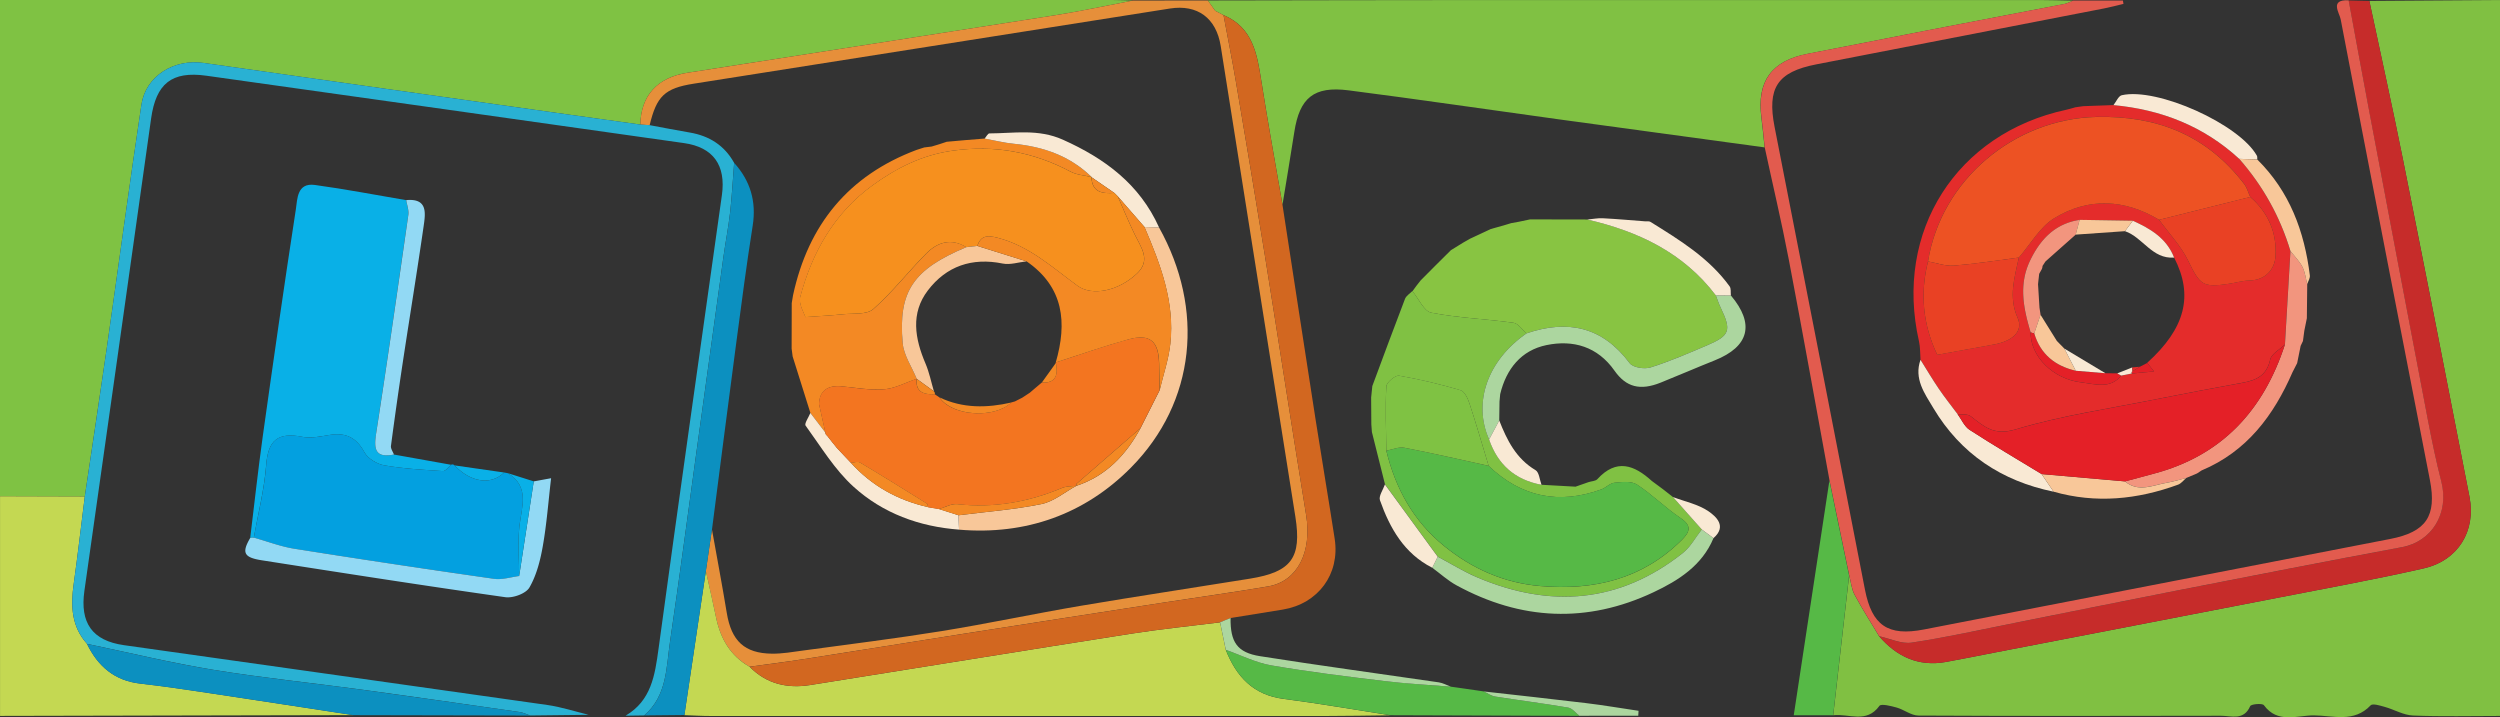 <svg xmlns="http://www.w3.org/2000/svg" version="1.1" viewBox="0 0 660 189.36"><rect x="0" y="0" width="660" height="189.36" fill="#333333" stroke="none"/><defs><style>.cls-1{fill:#92d9f4}.cls-2{fill:#c62c2a}.cls-3{fill:#e42c2b}.cls-4{fill:#09b0e7}.cls-5{fill:#f38924}.cls-6{fill:#03a0e0}.cls-7{fill:#f37520}.cls-8{fill:#e42027}.cls-9{fill:#56b946}.cls-10{fill:#f9e9d4}.cls-11{fill:#88c442}.cls-12{fill:#80c143}.cls-13{fill:#d26720}.cls-14{fill:#7fc243}.cls-15{fill:#f8c799}.cls-16{fill:#29b1d3}.cls-17{fill:#f2957e}.cls-18{fill:#acd69f}.cls-19{fill:#ed5223}.cls-20{fill:#80c042}.cls-21{fill:#e25b4e}.cls-22{fill:#e94124}.cls-23{fill:#0c90c0}.cls-24{fill:#c4d852}.cls-25{fill:#f6901e}.cls-26{fill:#e68f3a}</style></defs><g><g id="Laag_1"><g id="_x34_cLXgQ"><g><path d="M0 0h293.61c1.83 0 3.66.09 5.49.14-6.8 1.3-13.57 2.78-20.4 3.86-32.4 5.12-64.83 10.11-97.24 15.21-8 1.26-12.25 6.09-12.42 13.68-6.57-.91-13.14-1.82-19.71-2.75-31.87-4.5-63.75-8.95-95.62-13.53-7.76-1.11-15.24 3.43-16.38 11.04-3.23 21.51-6.11 43.07-9.19 64.59-1.86 12.95-3.84 25.89-5.76 38.84-7.46-.02-14.92-.05-22.38-.07V0Z" class="cls-14"/><path d="M660 189.01c-7.65 0-15.31.2-22.95-.11-2.52-.1-4.96-1.58-7.48-2.28-1.22-.34-3.19-.97-3.71-.42-4.39 4.68-9.97 2.69-15 2.66-4.41-.02-9.56 2.27-13.19-2.69-.41-.56-3.38-.3-3.62.25-1.7 3.9-5 2.54-7.71 2.54-26.62.07-53.24.09-79.86-.05-1.93-.01-3.8-1.57-5.78-2.12-1.5-.42-4.09-1.07-4.54-.44-3.41 4.75-8.1 1.98-12.19 2.48 1.4-12.31 2.81-24.61 4.21-36.92.45 1.71.61 3.57 1.42 5.09 2 3.74 4.3 7.32 6.48 10.97 4.67 5.4 10.41 8.09 17.64 6.79 4.09-.73 8.16-1.57 12.23-2.36 25.12-4.86 50.25-9.7 75.37-14.59 12.89-2.51 25.82-4.86 38.61-7.77 8.99-2.05 13.77-9.88 12.03-18.81-5.79-29.7-11.61-59.39-17.56-89.06-2.81-14.01-5.92-27.95-8.89-41.92L660 .01v189Z" class="cls-20"/><path d="M0 131.01c7.46.02 14.92.05 22.38.07-.97 7.7-1.85 15.42-2.93 23.11-.81 5.75-.62 11.19 3.53 15.8 2.88 5.92 7.27 9.71 14.07 10.48 6.11.69 12.2 1.6 18.29 2.52 12.64 1.9 25.27 3.87 37.9 5.8L.01 189v-58Z" class="cls-24"/><path d="M465.84 38.91c-18.14-2.47-36.28-4.92-54.42-7.42-18.47-2.54-36.91-5.26-55.4-7.64-9.17-1.18-12.93 1.98-14.32 10.98-.99 6.41-2.08 12.8-3.12 19.2-1.88-10.87-3.87-21.73-5.58-32.62-1.12-7.16-2.25-14.14-9.99-17.43l.02.02c-.74-.38-1.48-.77-2.22-1.15L318.86.12c24.66-.04 49.32-.1 73.98-.11 48.49-.02 96.98 0 145.46 0 3 0 5.99.11 8.99.16-.76.3-1.49.72-2.27.88-12.34 2.4-24.69 4.74-37.03 7.13-10.23 1.98-20.45 4.06-30.69 6.01-9.59 1.82-13.58 7.25-12.3 16.9.35 2.6.57 5.22.84 7.83Z" class="cls-12"/><path d="M507.02 95c-.13-1.63-.05-3.31-.41-4.9-6.6-28.99 9.89-54.9 38.92-61.13.81-.17 1.59-.43 2.39-.65.69-.1 1.38-.19 2.07-.29 2.65-.1 5.31-.19 7.96-.29 12.59 1.17 23.81 5.55 33.21 14.2 6.25 7.13 10.76 15.23 13.5 24.32-.48 8.23-.97 16.46-1.45 24.69-1.35 1.32-3.56 2.45-3.89 3.98-.91 4.21-3.67 5.45-7.3 6.11-7.51 1.37-15.02 2.79-22.51 4.29-12.51 2.52-25.23 4.35-37.39 8.02-5.8 1.75-8.33-.78-11.87-3.48-.82-.62-2.29-.4-3.46-.56-1.65-2.21-3.38-4.38-4.93-6.66-1.7-2.5-3.23-5.1-4.84-7.66Zm55.75 3.61c1.97-.18 3.94-.37 5.9-.55l-1.82-2.27c10.07-9.09 12.3-17.78 7.12-27.78-1.99-5.1-6.26-7.64-10.92-9.73-4.68-.08-9.35-.16-14.03-.23-6.53 1-10.42 5.17-13.13 10.84-3.02 6.34-1.69 12.59.19 18.86-.09 6.27 5.89 12.33 13.4 13.21 3.6.42 7.54 1.85 10.52-1.79.93-.18 1.85-.37 2.78-.55Zm31.29-46.62c-.52-1.15-.85-2.45-1.6-3.43-9.85-12.84-22.93-18.08-39.03-17.7-21.72.52-40.98 16.65-44.43 38.14-2.17 8.57-1.32 16.78 2.43 24.66 5.31-.96 10.17-1.83 15.02-2.73 5.04-.94 7.74-3.56 6.2-7.03-2.47-5.56-.79-10.64.32-15.92 3.09-3.54 5.56-8.07 9.38-10.4 8.99-5.48 18.51-5.05 27.64.43 2.61 3.59 5.78 6.9 7.69 10.83 3.11 6.37 3.8 7.14 10.79 6.07 1.79-.27 3.56-.82 5.35-.86 4.34-.1 6.71-2.98 6.92-6.48.37-6.05-1.92-11.48-6.68-15.59Z" class="cls-3"/><path d="M625.51.25c2.97 13.97 6.09 27.92 8.89 41.92 5.94 29.67 11.77 59.36 17.56 89.06 1.74 8.93-3.04 16.76-12.03 18.81-12.8 2.91-25.73 5.26-38.61 7.77-25.12 4.89-50.25 9.73-75.37 14.59-4.08.79-8.14 1.63-12.23 2.36-7.23 1.29-12.97-1.39-17.64-6.79 2.87.62 5.88 2.1 8.59 1.69 9.14-1.37 18.19-3.41 27.26-5.21 14.1-2.81 28.19-5.69 42.3-8.45 19.95-3.9 39.9-7.83 59.88-11.54 7.85-1.46 12.53-8.94 10.39-17.29-1.35-5.28-2.47-10.64-3.5-16-5.25-27.43-10.45-54.87-15.64-82.31-1.81-9.57-3.55-19.15-5.33-28.73 1.82.04 3.64.09 5.46.13Z" class="cls-2"/><path d="M620.05.12c1.77 9.58 3.52 19.16 5.33 28.73 5.19 27.44 10.39 54.88 15.64 82.31 1.03 5.36 2.14 10.71 3.5 16 2.14 8.35-2.54 15.83-10.39 17.29-19.99 3.71-39.93 7.63-59.88 11.54-14.11 2.76-28.2 5.64-42.3 8.45-9.08 1.81-18.12 3.84-27.26 5.21-2.72.41-5.72-1.07-8.59-1.69-2.18-3.65-4.48-7.23-6.48-10.97-.81-1.52-.97-3.38-1.42-5.09-1.73-8.34-3.47-16.68-5.2-25.02-3.57-19.44-7.04-38.89-10.75-58.31-1.9-9.93-4.24-19.78-6.37-29.67-.27-2.61-.49-5.23-.84-7.83-1.28-9.64 2.7-15.07 12.3-16.9 10.24-1.95 20.45-4.02 30.69-6.01 12.34-2.39 24.69-4.73 37.03-7.13.78-.15 1.51-.58 2.27-.88h13.12c.05.29.09.58.14.88-1.67.4-3.34.85-5.03 1.18-25.34 4.93-50.68 9.85-76.03 14.78-10.36 2.01-13.06 6.24-11.03 16.57 8 40.69 15.92 81.4 23.85 122.11 1.84 9.45 6.06 12.36 15.55 10.52 41.04-7.95 82.08-15.91 123.11-23.9 9.53-1.85 12.33-6.06 10.49-15.54-7.88-40.55-15.79-81.09-23.56-121.66-.32-1.69-3.02-5.28 2.13-5Z" class="cls-21"/><path d="m318.86.12 1.95 2.73c.74.38 1.48.77 2.21 1.15l-.02-.02c1.09 5.83 2.27 11.65 3.26 17.5 2.6 15.31 5.19 30.61 7.66 45.94 3.68 22.83 7.16 45.68 10.89 68.5 1.6 9.76-2.24 17.55-10.01 18.88-8.95 1.54-17.96 2.77-26.94 4.17-17.79 2.76-35.58 5.52-53.36 8.32-14.03 2.21-28.05 4.49-42.08 6.68-4.83.76-9.68 1.36-14.53 2.04-5.06-2.86-7.68-7.38-8.84-12.93-.87-4.12-1.81-8.23-2.71-12.34.54-3.66 1.08-7.33 1.61-11 1.32 7.36 2.7 14.7 3.92 22.07 1.22 7.38 4.64 10.67 11.92 10.76 2.72.03 5.45-.45 8.16-.82 12.22-1.67 24.46-3.17 36.63-5.14 12.23-1.98 24.35-4.57 36.56-6.65 14.93-2.53 29.92-4.78 44.87-7.2 10.93-1.77 13.68-5.5 11.97-16.34-6.55-41.42-13.12-82.84-19.71-124.26-1.18-7.42-6.15-11.05-13.41-9.91-41.92 6.6-83.84 13.22-125.76 19.85-7.61 1.2-9.76 3.29-11.59 10.95-.82-.05-1.65-.11-2.47-.16.17-7.59 4.42-12.42 12.42-13.68C213.87 14.11 246.29 9.12 278.7 4c6.83-1.08 13.6-2.56 20.4-3.86 6.59 0 13.17-.01 19.76-.02Z" class="cls-26"/><path d="M603.23 90.95c.48-8.23.97-16.46 1.45-24.69 1.07 1.38 2.36 2.65 3.15 4.18.71 1.37.88 3.02 1.28 4.55-.03 3.01-.07 6.02-.1 9.03-.22 1.1-.45 2.2-.67 3.3l-.36 2.71c-.2.43-.41.86-.61 1.28-.31 1.52-.61 3.04-.92 4.56-.4.79-.81 1.58-1.21 2.36-4.98 11.45-12.07 20.96-24.02 25.97-.4.26-.8.52-1.2.79-.95.4-1.89.8-2.84 1.19-1.71.43-3.41.96-5.14 1.26-3.69.63-7.46 2.64-11.05-.36 2.53-.68 5.05-1.36 7.58-2.03 18.04-4.77 29-16.74 34.65-34.1Z" class="cls-17"/><path d="M507.02 95c1.61 2.56 3.14 5.17 4.84 7.66 1.55 2.28 3.28 4.44 4.93 6.66 1.04 1.41 1.8 3.27 3.18 4.16 6.24 4.04 12.65 7.81 19 11.67 1.06 1.55 2.12 3.11 3.18 4.66-13.74-2.83-24.51-9.97-31.76-22.1-2.32-3.88-5.14-7.72-3.38-12.72ZM591.17 41.95c-9.4-8.65-20.62-13.03-33.21-14.2.72-.9 1.3-2.4 2.18-2.61 9.37-2.14 31.07 7.66 35.68 15.97.15.26.07.65.1.98l-4.74-.15Z" class="cls-10"/><path d="m591.17 41.95 4.74.15c8.55 8.43 12.46 18.97 13.89 30.62.09.72-.44 1.52-.69 2.28-.41-1.53-.57-3.18-1.28-4.55-.79-1.53-2.08-2.8-3.15-4.18-2.74-9.08-7.25-17.18-13.51-24.32ZM542.16 129.82c-1.06-1.55-2.12-3.11-3.18-4.66 7.34.64 14.68 1.29 22.01 1.93 3.58 3 7.35 1 11.05.36 1.74-.3 3.43-.83 5.14-1.26-.72.6-1.34 1.46-2.17 1.76-10.75 3.93-21.69 5.03-32.85 1.86ZM608.34 87.32c.22-1.1.45-2.2.67-3.3-.22 1.1-.45 2.2-.67 3.3ZM605.24 98.24c.4-.79.81-1.58 1.21-2.36-.41.79-.81 1.58-1.21 2.36Z" class="cls-15"/><path d="M550 28.04c-.69.1-1.38.19-2.07.29.69-.1 1.38-.19 2.07-.29Z" class="cls-10"/><path d="M580.02 125c.4-.26.8-.53 1.2-.79-.4.26-.8.52-1.2.79ZM607.37 91.32c.2-.43.41-.86.61-1.28-.2.43-.41.86-.61 1.28Z" class="cls-15"/><path d="M186.35 150.75c.91 4.11 1.85 8.22 2.71 12.35 1.16 5.54 3.78 10.06 8.84 12.93 4.46 4.54 9.95 5.79 16.02 4.82 28.19-4.49 56.37-9.1 84.57-13.53 7.83-1.23 15.74-2.03 23.61-3.02l1.5 7.26c2.78 7.04 7.23 11.91 15.27 12.95 9.42 1.21 18.79 2.87 28.18 4.33-5.66.06-11.32.18-16.98.18-54.14.01-108.28.01-162.42 0-2.33 0-4.66-.14-6.98-.22l5.67-38.03Z" class="cls-24"/><path d="M322.1 164.29c-7.87 1-15.78 1.79-23.61 3.02-28.2 4.44-56.38 9.04-84.57 13.53-6.07.97-11.56-.28-16.02-4.82 4.84-.67 9.7-1.28 14.52-2.04 14.03-2.2 28.05-4.48 42.08-6.68 17.78-2.8 35.57-5.56 53.36-8.32 8.98-1.39 17.98-2.63 26.94-4.17 7.77-1.33 11.6-9.12 10.01-18.88-3.73-22.82-7.22-45.67-10.89-68.5-2.47-15.33-5.06-30.64-7.66-45.94-.99-5.85-2.17-11.67-3.26-17.5 7.74 3.29 8.87 10.27 9.99 17.43 1.71 10.9 3.71 21.75 5.58 32.62 2.91 18.9 5.8 37.8 8.74 56.69 1.64 10.52 3.43 21.01 5.05 31.53 1.43 9.32-4.37 17.13-13.71 18.67-4.59.75-9.19 1.49-13.79 2.23-.92.38-1.85.76-2.77 1.14Z" class="cls-13"/><path d="M386.14 64.13c.64-.36 1.27-.73 1.91-1.09l5.52-2.58c1.12-.31 2.24-.63 3.36-.94.67-.2 1.35-.4 2.02-.61l1.99-.36 3-.63c5.03 0 10.07.02 15.1.03 13.41 3.1 25.35 8.71 33.93 20.01.42 1.08.77 2.19 1.27 3.23 2.93 6.09 2.51 7.4-3.73 10.05-4.86 2.06-9.73 4.18-14.76 5.76-1.62.51-4.65.04-5.52-1.12-7.17-9.62-16.32-11.59-27.23-7.87-1.15-.97-2.21-2.63-3.47-2.8-7.21-1-14.54-1.27-21.66-2.65-1.97-.38-3.36-3.73-5.01-5.72l-.03.13c.36-.49.71-.98 1.07-1.47.38-.49.76-.98 1.15-1.47 1.32-1.33 2.64-2.66 3.96-3.98l4.03-4c1.03-.64 2.07-1.27 3.1-1.91Z" class="cls-11"/><path d="M165.14 188.95c6.78-3.98 7.75-10.62 8.71-17.65 5.43-39.95 11.13-79.86 16.73-119.78 1.11-7.91-2.29-12.65-9.98-13.74-42.04-5.96-84.08-11.89-126.12-17.79-9.16-1.28-13.29 2.07-14.59 11.32-5.84 41.56-11.71 83.12-17.61 124.68-1.2 8.43 2.04 13.14 10.42 14.33 37.27 5.29 74.56 10.48 111.83 15.8 3.68.53 7.26 1.71 10.89 2.59l-15.48.18c-.9-.31-1.78-.77-2.7-.91-13.89-2-27.78-4.02-41.68-5.91-13.09-1.79-26.26-3.11-39.29-5.25-11.17-1.83-22.2-4.53-33.29-6.84-4.15-4.6-4.33-10.05-3.53-15.8 1.08-7.69 1.96-15.41 2.93-23.11 1.93-12.94 3.91-25.88 5.76-38.84 3.08-21.53 5.96-43.09 9.19-64.59 1.14-7.61 8.62-12.15 16.38-11.04 31.86 4.58 63.74 9.03 95.62 13.53 6.57.93 13.14 1.83 19.71 2.75.82.05 1.65.11 2.47.16 3.54.65 7.07 1.35 10.61 1.95 5.14.88 9.12 3.39 11.69 8-.34 4.35-.58 8.7-1.06 13.03-.44 3.93-1.21 7.82-1.76 11.74-2.43 17.49-4.84 34.99-7.26 52.48-2.26 16.34-4.41 32.7-6.83 49.02-1.02 6.92-.77 14.39-6.83 19.61-1.65.02-3.3.05-4.94.07Z" class="cls-16"/><path d="M372.87 76.83c1.65 1.99 3.04 5.34 5.01 5.72 7.12 1.39 14.45 1.65 21.66 2.65 1.26.17 2.32 1.83 3.47 2.8-10.3 7.16-14.21 18.25-9.88 28.02 2.3 6.66 6.89 10.67 13.84 11.96 2.99.17 5.98.33 8.97.5 1.15-.4 2.31-.81 3.46-1.21.78-.25 1.82-.25 2.3-.77 5.03-5.51 9.73-3.76 14.39.48.95.7 1.9 1.41 2.85 2.11l2.73 2.13c2.53 2.85 5.07 5.7 7.6 8.55-1.64 2.09-2.94 4.59-4.96 6.19-16.74 13.28-35.02 14.66-54.32 6.46-3.6-1.53-6.95-3.63-10.42-5.47-4.64-6.36-9.28-12.72-13.93-19.08-1.15-4.61-2.31-9.21-3.46-13.82l-.15-2.04c-.02-2.35-.03-4.7-.05-7.05.1-1.01.2-2.02.31-3.04 2.86-7.68 5.69-15.37 8.63-23.02.32-.83 1.3-1.4 1.97-2.09ZM393 122.98c-1.66-5.48-3.26-10.99-5.05-16.43-.44-1.33-1.3-3.21-2.36-3.52-5.33-1.58-10.76-2.89-16.24-3.84-.98-.17-3.3 1.78-3.36 2.84-.29 5.64-.06 11.31 0 16.97 2.44 10.03 7.19 18.63 15.33 25.21 7.4 5.99 15.77 9.69 25.27 10.51 14.17 1.22 27-1.8 37.43-12.19 2.25-2.25 2.59-3.8-.46-5.84-3.97-2.66-7.4-6.15-11.4-8.76-1.49-.97-3.98-.68-5.96-.48-1.19.12-2.24 1.32-3.45 1.76-11.18 4.06-21.12 2.03-29.75-6.21Z" class="cls-12"/><path d="M170.08 188.88c6.05-5.21 5.8-12.69 6.83-19.61 2.42-16.32 4.57-32.68 6.83-49.02 2.42-17.49 4.82-34.99 7.26-52.48.55-3.92 1.31-7.81 1.76-11.74.49-4.33.72-8.69 1.06-13.03 4.27 4.75 5.9 10.16 4.89 16.58-1.64 10.36-2.99 20.76-4.37 31.16-2.17 16.33-4.25 32.67-6.37 49-.54 3.67-1.08 7.34-1.61 11l-5.67 38.02c-3.53.04-7.06.07-10.59.11ZM22.97 169.99c11.09 2.31 22.12 5.01 33.29 6.84 13.03 2.14 26.2 3.47 39.29 5.25 13.9 1.9 27.79 3.91 41.68 5.91.93.13 1.8.6 2.7.91-15.57-.03-31.14-.07-46.71-.1-12.63-1.94-25.26-3.91-37.9-5.8-6.09-.91-12.18-1.83-18.29-2.52-6.79-.77-11.19-4.56-14.07-10.48Z" class="cls-23"/><path d="M367.05 188.82c-9.39-1.46-18.75-3.12-28.18-4.33-8.05-1.03-12.49-5.91-15.27-12.94 4 1.41 7.9 3.39 12.02 4.11 9.9 1.71 19.88 2.93 29.86 4.14 5.81.7 11.67 1 17.5 1.48l1.73.24c1.76.25 3.52.5 5.28.76.57.09 1.14.18 1.72.26 1 .46 1.95 1.18 2.99 1.34 6.44 1.02 12.91 1.83 19.33 2.93 1.08.18 1.97 1.42 2.95 2.18l-49.93-.17ZM482.96 126.89c1.73 8.34 3.47 16.68 5.2 25.02-1.4 12.31-2.8 24.61-4.21 36.92h-10.4c3.15-20.73 6.28-41.33 9.41-61.94Z" class="cls-9"/><path d="M393.12 116.03c-4.33-9.77-.41-20.87 9.88-28.02 10.91-3.72 20.06-1.75 27.23 7.87.86 1.16 3.9 1.63 5.52 1.12 5.03-1.57 9.89-3.69 14.76-5.76 6.24-2.65 6.66-3.96 3.73-10.05-.5-1.04-.85-2.15-1.27-3.22 1.33.01 2.66.03 3.99.04 6.35 7.53 4.83 13.5-4.31 17.14-4.77 1.9-9.49 3.96-14.26 5.87-5.37 2.15-9.08 1.22-12.16-3.16-4.47-6.37-10.91-8.21-17.95-6.76-6.67 1.37-10.62 6.28-12.23 12.94l-.18 1.97c-.02 1.67-.05 3.33-.07 5-.89 1.68-1.79 3.35-2.68 5.03ZM379.56 146.96c3.47 1.84 6.82 3.94 10.42 5.47 19.31 8.2 37.59 6.82 54.32-6.46 2.02-1.6 3.32-4.11 4.96-6.19 1.03.76 2.07 1.52 3.1 2.29-3.02 7.27-9.3 11.2-15.85 14.29-17.52 8.26-34.98 7.44-51.98-1.83-2.3-1.25-4.28-3.08-6.41-4.64.48-.98.96-1.95 1.44-2.93Z" class="cls-18"/><path d="M456.96 78.01c-1.33-.01-2.66-.03-3.99-.04-8.58-11.3-20.51-16.91-33.93-20.01 1.37-.12 2.74-.41 4.1-.34 3.72.19 7.43.53 11.14.81.48.04 1.07-.09 1.43.14 7.7 4.79 15.46 9.51 20.91 17.03.42.58.24 1.59.33 2.4Z" class="cls-10"/><path d="M382.99 181.28c-5.84-.48-11.7-.77-17.5-1.48-9.97-1.21-19.96-2.43-29.86-4.14-4.12-.71-8.02-2.7-12.02-4.11-.5-2.43-1.01-4.85-1.51-7.27.92-.38 1.85-.76 2.77-1.14-.08 6.34 1.71 9.13 7.78 10.09 15.7 2.49 31.47 4.6 47.2 6.91 1.08.16 2.09.74 3.14 1.13Z" class="cls-18"/><path d="M379.56 146.96c-.48.98-.96 1.95-1.44 2.93-7.41-3.76-11.18-10.41-13.81-17.82-.39-1.1.83-2.77 1.31-4.18 4.64 6.36 9.29 12.72 13.93 19.08Z" class="cls-10"/><path d="M416.98 188.99c-.98-.75-1.87-1.99-2.95-2.18-6.42-1.1-12.89-1.91-19.33-2.93-1.04-.17-2-.88-2.99-1.34 9.01 1.02 18.02 1.99 27.02 3.08 4.63.56 9.23 1.35 13.85 2.03-.03.43-.06.87-.08 1.3h-11.44c-1.36 0-2.71.02-4.07.03Z" class="cls-18"/><path d="M393.12 116.03c.89-1.68 1.79-3.35 2.68-5.03 2.04 5.2 4.45 10.07 9.58 13.12.96.57 1.08 2.54 1.58 3.87-6.95-1.28-11.54-5.3-13.84-11.96ZM452.36 142.06c-1.04-.76-2.07-1.52-3.1-2.29-2.53-2.85-5.06-5.7-7.6-8.55 3.16 1.2 6.66 1.9 9.37 3.75 2.06 1.42 4.91 4 1.33 7.09Z" class="cls-10"/><path d="M389.99 182.27c-1.76-.25-3.52-.5-5.28-.76 1.76.25 3.52.5 5.28.76Z" class="cls-18"/><path d="M379.01 70.04c-1.32 1.33-2.64 2.66-3.96 3.98 1.32-1.33 2.64-2.66 3.96-3.98Z" class="cls-12"/><path d="m393.57 60.46-5.52 2.58 5.52-2.58ZM362.27 101.94c-.1 1.01-.2 2.02-.31 3.04.1-1.01.2-2.02.31-3.04ZM403.94 57.93l-3 .63 3-.63Z" class="cls-10"/><path d="M421.05 188.96h4.88-4.88Z" class="cls-9"/><path d="M419.4 127.28c-1.15.4-2.31.81-3.46 1.21 1.15-.4 2.31-.81 3.46-1.21ZM438.94 129.09c-.95-.7-1.9-1.41-2.85-2.11.95.7 1.9 1.41 2.85 2.11ZM386.14 64.13c-1.03.64-2.07 1.27-3.1 1.91 1.03-.64 2.07-1.27 3.1-1.91ZM362.01 112.03l.15 2.04-.15-2.04ZM395.88 106l.18-1.97-.18 1.97ZM398.96 58.91c-.67.2-1.35.4-2.02.61.67-.2 1.35-.4 2.02-.61Z" class="cls-10"/><path d="M373.9 75.49c-.36.49-.71.98-1.07 1.47.36-.49.71-.98 1.07-1.47Z" class="cls-12"/><path d="M323.02 4.01c-.74-.38-1.47-.77-2.21-1.15.74.38 1.47.77 2.21 1.15Z" class="cls-13"/><path d="M569.99 58.02c-9.14-5.48-18.66-5.91-27.64-.43-3.82 2.33-6.3 6.87-9.38 10.41-5.72.74-11.43 1.67-17.17 2.13-2.22.18-4.53-.71-6.8-1.11 3.45-21.49 22.71-37.62 44.43-38.14 16.1-.39 29.18 4.85 39.03 17.7.75.98 1.08 2.28 1.6 3.43-8.02 2.01-16.04 4.02-24.07 6.03Z" class="cls-19"/><path d="M560.99 127.09c-7.34-.64-14.68-1.29-22.01-1.93-6.35-3.86-12.76-7.63-19-11.67-1.38-.89-2.14-2.75-3.18-4.16 1.17.16 2.64-.07 3.46.56 3.54 2.7 6.08 5.23 11.87 3.48 12.17-3.66 24.89-5.5 37.39-8.02 7.49-1.51 15-2.92 22.51-4.29 3.63-.66 6.39-1.9 7.3-6.11.33-1.54 2.54-2.67 3.89-3.98-5.65 17.36-16.61 29.33-34.65 34.1-2.53.67-5.06 1.35-7.58 2.03Z" class="cls-8"/><path d="M509 69.01c2.27.4 4.58 1.29 6.8 1.11 5.74-.46 11.45-1.39 17.17-2.13-1.11 5.27-2.79 10.36-.32 15.92 1.54 3.46-1.17 6.09-6.2 7.03-4.85.9-9.7 1.76-15.02 2.73-3.75-7.88-4.6-16.09-2.43-24.66ZM569.99 58.02c8.02-2.01 16.04-4.02 24.07-6.03 4.77 4.11 7.05 9.54 6.68 15.59-.21 3.5-2.59 6.38-6.92 6.48-1.79.04-3.56.59-5.35.86-6.99 1.07-7.68.3-10.79-6.07-1.92-3.93-5.09-7.24-7.69-10.83Z" class="cls-22"/><path d="M538.41 81.14c.1.65.2 1.3.3 1.96-.55 1.63-1.11 3.27-1.66 4.9a3.26 3.26 0 0 1-.96-.26c-1.88-6.27-3.2-12.52-.19-18.86 2.7-5.67 6.6-9.83 13.13-10.84-.35 1.3-.69 2.6-1.04 3.9-2.66 2.36-5.33 4.72-7.99 7.09-.26.4-.52.79-.78 1.19 0 .29-.07.56-.18.82-.23.42-.47.84-.7 1.26l-.3 2.72c.13 2.04.25 4.08.38 6.12Z" class="cls-17"/><path d="M536.08 87.74c.31.14.62.22.96.26 1.64 5.53 5.48 8.61 10.96 9.88 2.61.22 5.22.43 7.83.65 1.05.01 2.1.03 3.14.04.34.19.69.39 1.03.59-2.98 3.64-6.92 2.21-10.52 1.79-7.51-.88-13.49-6.94-13.4-13.21Z" class="cls-8"/><path d="M573.97 68c-5.82.45-8.27-5.37-12.98-6.97.69-.92 1.37-1.84 2.06-2.76 4.66 2.09 8.93 4.63 10.92 9.73Z" class="cls-10"/><path d="M563.05 58.27c-.69.92-1.37 1.84-2.06 2.76-4.34.3-8.67.61-13.01.91.35-1.3.69-2.6 1.04-3.9 4.68.08 9.35.16 14.03.23Z" class="cls-15"/><path d="m566.86 95.79 1.82 2.27c-1.97.18-3.94.37-5.9.55-.12-.26-.05-.46.2-.61l1.95-1.19-.08.06c.69-.36 1.38-.72 2.06-1.08h-.04Z" class="cls-8"/><path d="M562.97 98c-.25.14-.31.34-.2.61-.93.18-1.85.37-2.78.55-.34-.2-.69-.39-1.03-.59 1.32-.52 2.64-1.05 3.96-1.57.01.33.03.67.04 1Z" class="cls-10"/><path d="m103.99 120 15.1 2.7c-.72.59-1.48 1.71-2.16 1.67-5.17-.33-10.37-.62-15.45-1.51-1.95-.34-4.37-1.8-5.28-3.46-2.12-3.89-4.92-5.26-9.14-4.58-2.39.38-4.94.97-7.23.51-6.51-1.31-9.07.96-9.56 7.41-.49 6.45-2.13 12.8-3.27 19.2-.31 0-.63.02-.94.06 1.09-8.89 2.05-17.79 3.29-26.66 2.81-20.03 5.67-40.05 8.75-60.04.42-2.75.29-7.12 5.03-6.47 8.07 1.1 16.07 2.65 24.1 4.01.2 1.3.74 2.65.56 3.9-2.75 19.2-5.51 38.4-8.48 57.57-.63 4.08-.45 6.71 4.67 5.7Z" class="cls-4"/><path d="M67.01 141.93c1.14-6.4 2.79-12.76 3.27-19.2.49-6.45 3.05-8.72 9.56-7.41 2.29.46 4.84-.13 7.23-.51 4.22-.67 7.02.7 9.14 4.58.91 1.66 3.33 3.12 5.28 3.46 5.09.89 10.29 1.18 15.45 1.51.68.04 1.44-1.08 2.16-1.67.34-.15.63-.09.89.17 4.32 4.52 9.65 5.28 13.09 1.88.31.06.62.11.94.17 6.02 3.68 3.62 9.04 3.09 14.23-.44 4.27-.06 8.62-.05 12.94-2.21.27-4.49 1.04-6.61.74a3350 3350 0 0 1-52.72-7.94c-3.64-.58-7.15-1.94-10.72-2.94Z" class="cls-6"/><path d="M67.01 141.93c3.57 1 7.08 2.36 10.72 2.94a3350 3350 0 0 0 52.72 7.94c2.12.3 4.4-.46 6.61-.74 1.28-8.33 2.57-16.65 3.85-24.98 1.11-.2 2.23-.41 4.58-.84-.74 6.33-1.17 12.18-2.19 17.93-.66 3.76-1.65 7.67-3.53 10.92-.92 1.6-4.33 2.85-6.37 2.56-21.45-3.04-42.87-6.39-64.28-9.74-4.79-.75-5.34-2.02-3.05-5.92.31-.04.62-.06.94-.06ZM103.99 120c-5.12 1.01-5.3-1.62-4.67-5.7 2.97-19.17 5.73-38.37 8.48-57.57.18-1.25-.36-2.6-.56-3.9 5.72-.53 5.09 3.45 4.6 6.87-1.7 11.81-3.63 23.6-5.42 35.4-1.14 7.53-2.21 15.08-3.21 22.63-.09.71.51 1.51.79 2.27Z" class="cls-1"/><path d="M140.91 127.09c-1.28 8.33-2.57 16.65-3.85 24.98-.02-4.31-.39-8.67.05-12.94.53-5.18 2.94-10.55-3.09-14.23 2.3.73 4.6 1.45 6.9 2.18ZM133.08 124.74c-3.44 3.4-8.77 2.64-13.09-1.88 4.36.63 8.73 1.25 13.09 1.88Z" class="cls-4"/><path d="M393 122.98c8.63 8.24 18.57 10.27 29.75 6.21 1.21-.44 2.26-1.64 3.45-1.76 1.99-.2 4.47-.48 5.96.48 4.01 2.6 7.43 6.09 11.4 8.76 3.05 2.04 2.72 3.6.46 5.84-10.43 10.39-23.26 13.41-37.43 12.19-9.51-.82-17.87-4.52-25.27-10.51-8.14-6.58-12.89-15.18-15.33-25.21 1.59-.29 3.28-1.07 4.76-.78 7.45 1.44 14.84 3.16 22.25 4.78Z" class="cls-9"/><path d="M393 122.98c-7.41-1.62-14.8-3.34-22.25-4.78-1.48-.29-3.17.5-4.76.78-.05-5.66-.29-11.33 0-16.97.05-1.06 2.38-3.01 3.36-2.84 5.48.95 10.91 2.27 16.24 3.84 1.06.31 1.92 2.2 2.36 3.52 1.79 5.44 3.38 10.95 5.05 16.43Z" class="cls-14"/><path d="M548 97.88c-5.47-1.28-9.32-4.36-10.96-9.88.55-1.63 1.11-3.27 1.66-4.9 1.44 2.3 2.87 4.61 4.31 6.91.66.67 1.31 1.34 1.97 2.01l.01.01c1 1.95 2 3.9 3.01 5.86Z" class="cls-15"/><path d="M548 97.88c-1-1.95-2-3.9-3.01-5.86l10.83 6.51c-2.61-.22-5.22-.43-7.83-.65Z" class="cls-10"/><path d="M538.41 81.14c-.13-2.04-.25-4.08-.38-6.12.13 2.04.25 4.08.38 6.12Z" class="cls-15"/><path d="M544.98 92.01c-.66-.67-1.31-1.34-1.97-2.01.66.67 1.31 1.34 1.97 2.01Z" class="cls-10"/><path d="M562.97 98c-.01-.33-.03-.67-.04-1 .66-.06 1.32-.13 1.99-.19-.65.4-1.3.79-1.95 1.19ZM566.9 95.79c-.69.36-1.38.72-2.06 1.08.69-.36 1.38-.72 2.06-1.08Z" class="cls-3"/><path d="M538.33 72.3c.23-.42.47-.84.7-1.26-.23.42-.47.84-.7 1.26ZM539.21 70.22c.26-.4.52-.79.78-1.19-.26.4-.52.79-.78 1.19Z" class="cls-15"/><path d="M254.99 36.98c1.65-.13 3.29-.27 4.94-.4 2.56.47 5.1 1.12 7.69 1.37 7.81.75 14.86 3.19 20.57 8.8-1.85-.45-3.88-.56-5.5-1.42-9.82-5.2-20.02-7.11-31.18-5.55-8.07 1.13-14.84 4.58-21.14 9.15-10.07 7.3-15.92 17.61-19.08 29.41-.51 1.92 1.07 4.41 1.34 5.37 4.2-.31 7.05-.43 9.88-.74 2.75-.3 6.32.17 8.05-1.37 5.04-4.45 9.22-9.86 13.98-14.66 2.95-2.98 6.55-4.18 10.56-1.69-13.98 5.86-18.01 11.61-16.79 25.33.29 3.23 2.42 6.29 3.7 9.43-2.85.97-5.65 2.52-8.55 2.76-3.7.3-7.49-.41-11.23-.77-3.72-.37-5.96 1.23-5.98 4.75.56 2.5 1.11 4.99 1.67 7.49l-3.97-5.2c-1.56-4.98-3.13-9.95-4.69-14.93l-.27-2.09.03-12.01c.12-.7.23-1.39.35-2.09 4.02-18.6 14.63-31.58 32.58-38.33.68-.22 1.37-.44 2.05-.66l1.96-.24c.69-.21 1.38-.42 2.08-.63.63-.21 1.27-.42 1.9-.63l5.07-.45Z" class="cls-5"/><path d="M305.98 60.04c12.03 21.54 9.77 46.06-7.43 63.43-12.17 12.28-27.73 17.86-45.36 16.36-.07-1.26-.13-2.53-.2-3.79 7.32-.93 14.72-1.49 21.93-2.96 3.28-.67 6.19-3.17 9.27-4.84h.04c7.82-2.62 13.03-8.14 16.86-15.19 1.68-3.33 3.36-6.65 5.04-9.98.98-4.12 2.39-8.19 2.84-12.36 1.19-10.96-2.61-20.94-6.83-30.77 1.28.03 2.56.07 3.83.1Z" class="cls-15"/><path d="M305.98 60.04c-1.28-.03-2.56-.07-3.83-.1-2.36-2.71-4.72-5.41-7.07-8.12l-.88-.88c-2.01-1.38-4.02-2.77-6.03-4.15l.03-.04c-5.72-5.6-12.76-8.04-20.57-8.8-2.58-.25-5.13-.9-7.69-1.37.42-.47.84-1.35 1.26-1.36 6.49-.02 12.88-1.26 19.38 1.65 11.15 4.99 20.27 11.77 25.41 23.16ZM252.99 136.03c.07 1.27.13 2.53.2 3.79-10.5-.78-20.13-4.32-27.84-11.31-5.01-4.53-8.64-10.6-12.67-16.14-.39-.53.8-2.21 1.26-3.35l3.97 5.2c.01.33.15.58.42.76l1.63 2.07v-.02c.31.4.64.81.96 1.21 1.23 1.3 2.46 2.61 3.69 3.91 5.53 6.12 12.4 9.91 20.4 11.73.95.16 1.9.33 2.84.49 1.71.55 3.43 1.09 5.14 1.64ZM254.99 36.98l-5.07.45 5.07-.45ZM208.97 92.01l.27 2.09-.27-2.09ZM209.34 77.92c-.12.7-.23 1.39-.35 2.09.12-.7.23-1.39.35-2.09ZM243.98 38.93c-.68.22-1.37.44-2.05.66.68-.22 1.37-.44 2.05-.66ZM248.02 38.06Z" class="cls-10"/><path d="M224.6 122.16c-1.23-1.3-2.46-2.61-3.69-3.91-.33-.41-.65-.81-.98-1.21l.01.02c-.54-.69-1.09-1.38-1.63-2.07a.907.907 0 0 1-.42-.76c-.56-2.5-1.11-4.99-1.67-7.49.01-3.52 2.26-5.11 5.98-4.75 3.74.37 7.53 1.08 11.23.77 2.91-.24 5.71-1.79 8.55-2.76-.31 3.6 1.95 4.17 4.78 4.07.42.28.83.56 1.25.84 3.26 4.92 14.43 5.71 18.97 1.34.32-.09.65-.19.97-.28.67-.34 1.34-.68 2-1.02h-.02c.65-.42 1.3-.85 1.95-1.28 1.04-.89 2.09-1.78 3.13-2.66 3.91.17 4.3-2.19 3.74-5.22l-.07-.1c6.42-2.06 12.78-4.32 19.28-6.11 5.62-1.55 7.93.52 8.02 6.48.04 2.34.09 4.67.13 7.01-1.68 3.33-3.36 6.65-5.04 9.98-5.64 4.9-11.28 9.8-16.91 14.71-.07.06.03.31.05.48h-.04c-1.28.18-2.66.11-3.81.59-8.87 3.72-18 5.36-27.63 4.28-1.57-.18-3.27.83-4.9 1.29-.95-.16-1.9-.33-2.84-.49-.08-.32-.06-.8-.26-.93-5.87-3.66-11.75-7.32-17.69-10.86-.59-.35-1.62.02-2.45.06Z" class="cls-7"/><path d="m294.19 50.94.88.88c1.5 3.38 2.9 6.8 4.51 10.11 1.64 3.38 4.33 6.72.6 10.26-5 4.73-11.9 6.04-15.73 3.25-6.64-4.84-12.72-10.5-21.06-12.66-2.79-.72-4.39-.6-5.41 2.14l-2.91.33c-4.01-2.49-7.61-1.29-10.56 1.69-4.76 4.8-8.94 10.21-13.98 14.66-1.74 1.53-5.3 1.07-8.05 1.37-2.83.31-5.67.44-9.88.74-.27-.97-1.85-3.45-1.34-5.37 3.16-11.8 9.01-22.11 19.08-29.41 6.3-4.57 13.08-8.02 21.14-9.15 11.16-1.56 21.36.35 31.18 5.55 1.63.86 3.66.97 5.5 1.42l-.03.04c.18 4.05 2.93 4.36 6.04 4.15Z" class="cls-25"/><path d="m255.08 65.25 2.91-.33L271.01 69c-2.1.22-4.31.98-6.28.58-8.13-1.66-14.89.68-19.78 7.1-4.59 6.03-3.43 12.71-.62 19.29 1 2.34 1.5 4.89 2.23 7.35-1.52-1.1-3.04-2.21-4.55-3.31-1.28-3.14-3.42-6.2-3.7-9.43-1.22-13.72 2.8-19.46 16.79-25.33Z" class="cls-15"/><path d="m271.01 69-13.02-4.08c1.01-2.74 2.62-2.87 5.41-2.14 8.34 2.16 14.42 7.82 21.06 12.66 3.82 2.78 10.73 1.48 15.73-3.25 3.74-3.54 1.04-6.88-.6-10.26-1.61-3.32-3.02-6.74-4.51-10.11 2.36 2.71 4.72 5.41 7.08 8.12 4.22 9.83 8.03 19.81 6.83 30.77-.45 4.18-1.87 8.25-2.84 12.36-.04-2.34-.1-4.67-.13-7.01-.09-5.96-2.4-8.02-8.02-6.48-6.49 1.79-12.86 4.05-19.28 6.11 3.04-10.51 2.15-19.89-7.7-26.69ZM247.85 134.39c1.64-.46 3.34-1.46 4.9-1.29 9.63 1.08 18.76-.57 27.63-4.28 1.15-.48 2.53-.41 3.81-.59-3.08 1.67-5.98 4.17-9.26 4.84-7.21 1.48-14.61 2.03-21.93 2.96-1.71-.55-3.43-1.09-5.14-1.64ZM284.23 128.23c-.02-.16-.12-.42-.05-.48 5.63-4.91 11.27-9.81 16.91-14.71-3.83 7.05-9.04 12.57-16.86 15.19ZM294.19 50.94c-3.1.21-5.86-.1-6.04-4.15 2.01 1.38 4.02 2.77 6.04 4.15ZM224.6 122.16c.83-.04 1.85-.41 2.45-.06 5.94 3.54 11.82 7.2 17.69 10.86.2.13.18.61.26.93-8-1.82-14.87-5.61-20.4-11.73ZM218.32 114.99c.54.69 1.09 1.38 1.63 2.07-.54-.69-1.09-1.38-1.63-2.07ZM219.94 117.04c.33.4.65.81.98 1.21-.33-.4-.65-.81-.98-1.21ZM248.04 104.92c6.15 2.92 12.51 2.81 18.97 1.34-4.54 4.37-15.7 3.58-18.97-1.34ZM275.03 101.01c1.25-1.74 2.5-3.48 3.74-5.22.55 3.03.17 5.39-3.74 5.22ZM246.56 103.32c.22.21.29.46.23.76-2.84.11-5.1-.47-4.79-4.07 1.52 1.1 3.04 2.21 4.55 3.31ZM267.97 105.98c.67-.34 1.34-.68 2-1.02-.67.34-1.34.68-2 1.02ZM269.96 104.97l1.95-1.29-1.95 1.29Z" class="cls-5"/></g></g></g></g></svg>